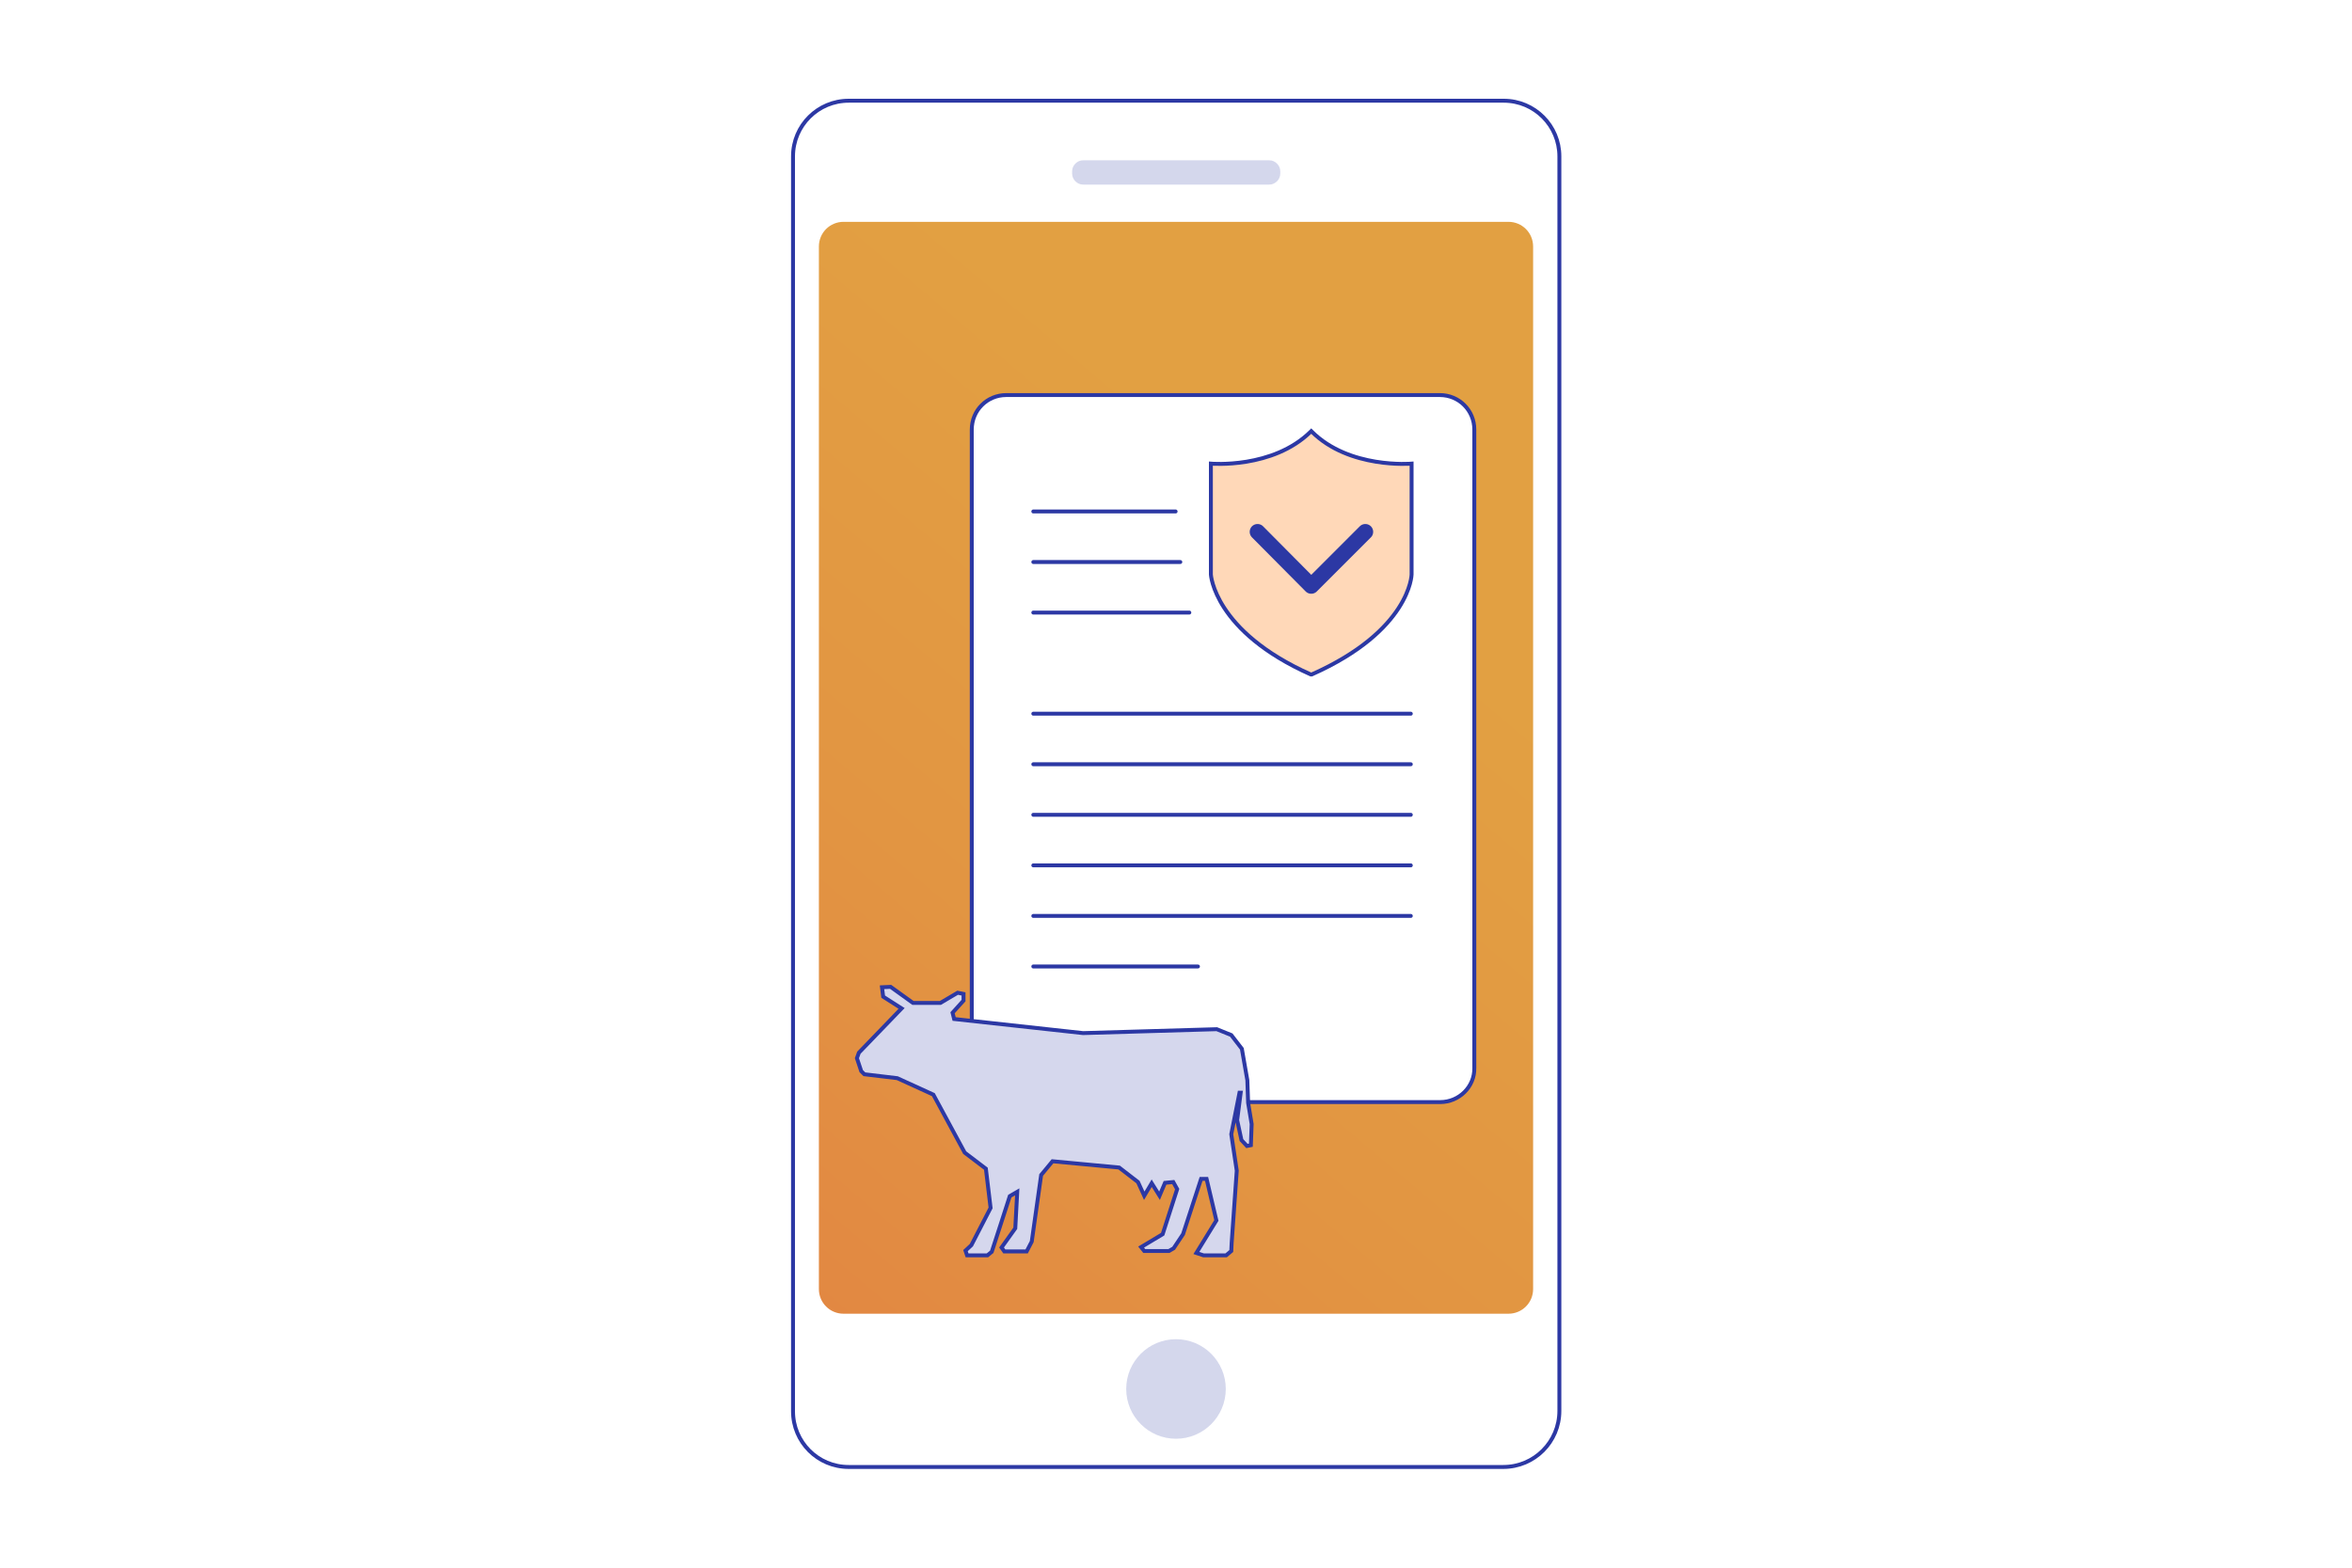 <?xml version="1.0" encoding="utf-8"?>
<!-- Generator: Adobe Illustrator 23.0.3, SVG Export Plug-In . SVG Version: 6.00 Build 0)  -->
<svg version="1.1" id="Layer_1" xmlns="http://www.w3.org/2000/svg" xmlns:xlink="http://www.w3.org/1999/xlink" x="0px" y="0px"
	 viewBox="0 0 600 400" style="enable-background:new 0 0 600 400;" xml:space="preserve">
<style type="text/css">
	.st0{fill:url(#SVGID_1_);}
	.st1{opacity:0.3;fill:#111B72;}
	.st2{opacity:0.31;fill:none;stroke:#E7E0D6;stroke-miterlimit:10;}
	.st3{fill:url(#SVGID_2_);}
	.st4{fill:none;stroke:url(#SVGID_3_);stroke-width:54;stroke-miterlimit:10;}
	.st5{fill:none;stroke:url(#SVGID_4_);stroke-miterlimit:10;}
	.st6{fill:none;stroke:url(#SVGID_5_);stroke-miterlimit:10;}
	.st7{fill:none;stroke:url(#SVGID_6_);stroke-miterlimit:10;}
	.st8{fill:none;stroke:url(#SVGID_7_);stroke-miterlimit:10;}
	.st9{fill:none;stroke:url(#SVGID_8_);stroke-miterlimit:10;}
	.st10{fill:none;stroke:url(#SVGID_9_);stroke-miterlimit:10;}
	.st11{opacity:0.1;}
	.st12{fill:none;stroke:#E7E0D6;stroke-miterlimit:10;}
	.st13{fill:#00007F;stroke:#2C38A4;stroke-width:0.91;stroke-miterlimit:10;}
	.st14{fill:#00007F;stroke:#2C38A4;stroke-width:0.909;stroke-miterlimit:10;}
	.st15{opacity:0.7;}
	.st16{fill-rule:evenodd;clip-rule:evenodd;fill:#F1F1F2;}
	.st17{fill:#F1F1F2;}
	.st18{opacity:0.8;}
	.st19{filter:url(#Adobe_OpacityMaskFilter);}
	.st20{opacity:0.3;mask:url(#SVGID_12_);}
	.st21{fill:#382512;}
	.st22{filter:url(#Adobe_OpacityMaskFilter_1_);}
	.st23{opacity:0.3;mask:url(#SVGID_13_);}
	.st24{opacity:0.75;}
	.st25{fill:url(#SVGID_14_);}
	.st26{opacity:0.2;fill:none;stroke:#F1F1F2;stroke-width:0.75;stroke-miterlimit:10;}
	.st27{opacity:0.6;fill:#F1F1F2;}
	.st28{fill:url(#SVGID_15_);}
	.st29{opacity:0.7;fill:#F1F1F2;}
	.st30{fill:url(#SVGID_16_);}
	.st31{fill:url(#SVGID_17_);}
	.st32{opacity:0.2;}
	.st33{opacity:0.85;fill:none;stroke:#F1F1F2;stroke-width:0.759;stroke-miterlimit:10;}
	.st34{clip-path:url(#SVGID_19_);fill:#F1F1F2;}
	.st35{opacity:0.9;clip-path:url(#SVGID_21_);fill:#F1F1F2;}
	.st36{clip-path:url(#SVGID_23_);fill:#F1F1F2;}
	.st37{fill:#FFFFFF;stroke:#2C38A4;stroke-miterlimit:10;}
	.st38{fill:url(#SVGID_24_);}
	.st39{fill:none;stroke:#2C38A4;stroke-miterlimit:10;}
	.st40{fill:#F1F1F2;stroke:#2C38A4;stroke-miterlimit:10;}
	.st41{opacity:0.5;}
	.st42{clip-path:url(#SVGID_26_);fill:#F1F1F2;}
	.st43{clip-path:url(#SVGID_28_);fill:#F1F1F2;}
	.st44{clip-path:url(#SVGID_30_);fill:#F1F1F2;}
	.st45{fill:#2C38A4;}
	.st46{opacity:0.7;fill:none;stroke:#F1F1F2;stroke-width:1.839;stroke-miterlimit:10;}
	.st47{fill:none;stroke:#2C38A4;stroke-width:2.034;stroke-miterlimit:10;}
	.st48{fill:none;stroke:#2C38A4;stroke-width:1.779;stroke-miterlimit:10;}
	.st49{fill:none;stroke:#2C38A4;stroke-width:1.555;stroke-miterlimit:10;}
	.st50{fill:none;stroke:#2C38A4;stroke-width:1.283;stroke-miterlimit:10;}
	.st51{fill:url(#SVGID_31_);}
	.st52{opacity:0.2;fill:#F1F1F2;}
	.st53{fill:url(#SVGID_32_);}
	.st54{fill:none;stroke:#00007F;stroke-miterlimit:10;}
	.st55{fill:url(#SVGID_33_);}
	.st56{fill:url(#SVGID_34_);}
	.st57{fill:url(#SVGID_35_);}
	.st58{fill:url(#SVGID_36_);}
	.st59{fill:url(#SVGID_37_);}
	.st60{fill:url(#SVGID_38_);}
	.st61{fill:url(#SVGID_39_);}
	.st62{fill:none;stroke:#2C38A4;stroke-width:1.052;stroke-miterlimit:10;}
	.st63{fill:none;stroke:#00007F;stroke-width:0.802;stroke-miterlimit:10;}
	.st64{fill:none;stroke:#00007F;stroke-width:0.862;stroke-miterlimit:10;}
	.st65{fill:none;stroke:#00007F;stroke-width:0.826;stroke-miterlimit:10;}
	.st66{fill:#00007F;}
	.st67{fill:none;stroke:#00007F;stroke-width:1.107;stroke-miterlimit:10;}
	.st68{fill:none;stroke:#00007F;stroke-width:0.909;stroke-miterlimit:10;}
	.st69{fill:none;stroke:#00007F;stroke-width:0.886;stroke-miterlimit:10;}
	.st70{fill-rule:evenodd;clip-rule:evenodd;fill:none;stroke:#2C38A4;stroke-miterlimit:10;}
	.st71{filter:url(#Adobe_OpacityMaskFilter_2_);}
	.st72{opacity:0.3;mask:url(#SVGID_42_);}
	.st73{fill:none;stroke:#382512;stroke-miterlimit:10;}
	.st74{filter:url(#Adobe_OpacityMaskFilter_3_);}
	.st75{opacity:0.3;mask:url(#SVGID_43_);}
	.st76{fill:none;stroke:#00007F;stroke-width:0.91;stroke-miterlimit:10;}
	.st77{fill:#FFFFFF;}
	.st78{fill:none;stroke:#2C38A4;stroke-width:0.934;stroke-miterlimit:10;}
	.st79{fill:none;stroke:#2C38A4;stroke-width:0.91;stroke-miterlimit:10;}
	.st80{fill:url(#SVGID_44_);}
	.st81{fill:#FFFFFF;stroke:#2C38A4;stroke-width:0.192;stroke-miterlimit:10;}
	.st82{fill:url(#SVGID_45_);stroke:#34409A;stroke-width:1.532;stroke-miterlimit:10;}
	.st83{fill:none;stroke:#34409A;stroke-miterlimit:10;}
	.st84{fill:url(#SVGID_46_);}
	.st85{opacity:0.5;fill:#F1F1F2;}
	.st86{opacity:0.2;fill:#FFFFFF;}
	.st87{fill:none;}
	.st88{clip-path:url(#SVGID_48_);fill:#F1F1F2;}
	.st89{opacity:0.6;}
	.st90{clip-path:url(#SVGID_50_);fill:#F1F1F2;}
	.st91{clip-path:url(#SVGID_52_);fill:#F1F1F2;}
	.st92{clip-path:url(#SVGID_54_);fill:#F1F1F2;}
	.st93{clip-path:url(#SVGID_56_);fill:#F1F1F2;}
	.st94{clip-path:url(#SVGID_58_);fill:#F1F1F2;}
	.st95{clip-path:url(#SVGID_60_);fill:#F1F1F2;}
	.st96{fill:none;stroke:#34409A;stroke-width:1.262;stroke-miterlimit:10;}
	.st97{clip-path:url(#SVGID_62_);fill:none;stroke:#34409A;stroke-width:1.262;stroke-miterlimit:10;}
	.st98{clip-path:url(#SVGID_64_);fill:none;stroke:#34409A;stroke-width:1.262;stroke-miterlimit:10;}
	.st99{fill:url(#SVGID_65_);}
	.st100{fill:none;stroke:#2C38A4;stroke-width:1.29;stroke-miterlimit:10;}
	.st101{fill:none;stroke:#00007F;stroke-width:1.034;stroke-miterlimit:10;}
	.st102{fill:url(#SVGID_66_);}
	.st103{opacity:0.2;fill:#2C38A4;}
	.st104{fill:none;stroke:#2C38A4;stroke-width:6;stroke-linecap:round;stroke-linejoin:round;stroke-miterlimit:10;}
	.st105{fill:url(#SVGID_67_);}
	.st106{fill:none;stroke:#2C38A4;stroke-width:2.316;stroke-miterlimit:10;}
	.st107{fill:url(#SVGID_68_);stroke:#34409A;stroke-width:2.87;stroke-miterlimit:10;}
	.st108{fill:url(#SVGID_69_);stroke:#34409A;stroke-width:2.87;stroke-miterlimit:10;}
	.st109{fill:url(#SVGID_70_);}
	.st110{fill:url(#SVGID_71_);}
	.st111{fill:none;stroke:#2C38A4;stroke-width:1.033;stroke-miterlimit:10;}
	.st112{fill:url(#SVGID_72_);stroke:#00007F;stroke-miterlimit:10;}
	.st113{fill:url(#SVGID_73_);stroke:#00007F;stroke-miterlimit:10;}
	.st114{fill:url(#SVGID_74_);stroke:#00007F;stroke-miterlimit:10;}
	.st115{opacity:0.8;fill:#FFFFFF;}
	.st116{fill:url(#SVGID_75_);}
	.st117{fill:none;stroke:#00007F;stroke-width:0.512;stroke-miterlimit:10;}
	.st118{fill:url(#SVGID_76_);}
	.st119{fill:url(#SVGID_77_);}
	.st120{fill:url(#SVGID_78_);stroke:#34409A;stroke-width:2.87;stroke-miterlimit:10;}
	.st121{fill:url(#SVGID_79_);}
	.st122{fill:url(#SVGID_80_);}
	.st123{fill:url(#SVGID_81_);stroke:#00007F;stroke-miterlimit:10;}
	.st124{fill:url(#SVGID_82_);stroke:#00007F;stroke-miterlimit:10;}
	.st125{fill:url(#SVGID_83_);stroke:#00007F;stroke-miterlimit:10;}
	.st126{fill:url(#SVGID_84_);}
	.st127{fill:url(#SVGID_85_);}
	.st128{fill:none;stroke:#000000;stroke-width:30;stroke-linecap:round;stroke-miterlimit:10;stroke-dasharray:0,63.916;}
	.st129{fill:none;stroke:#000000;stroke-width:30;stroke-linecap:round;stroke-miterlimit:10;stroke-dasharray:0,60.145;}
	.st130{fill:none;stroke:#000000;stroke-width:30;stroke-linecap:round;stroke-miterlimit:10;stroke-dasharray:0,59.01;}
	.st131{fill:none;stroke:#000000;stroke-width:30;stroke-linecap:round;stroke-miterlimit:10;stroke-dasharray:0,60.712;}
	.st132{fill:none;stroke:#000000;stroke-width:30;stroke-linecap:round;stroke-miterlimit:10;stroke-dasharray:0,59.904;}
	.st133{fill:none;stroke:#000000;stroke-width:45;stroke-linecap:round;stroke-miterlimit:10;stroke-dasharray:0,77.86;}
	.st134{fill:none;stroke:#000000;stroke-width:45;stroke-linecap:round;stroke-miterlimit:10;stroke-dasharray:0,76.78;}
	.st135{fill:none;stroke:#000000;stroke-width:45;stroke-linecap:round;stroke-miterlimit:10;stroke-dasharray:0,76.374;}
	.st136{fill:none;stroke:#000000;stroke-width:45;stroke-linecap:round;stroke-miterlimit:10;stroke-dasharray:0,76.162;}
	.st137{fill:none;stroke:#000000;stroke-width:45;stroke-linecap:round;stroke-miterlimit:10;stroke-dasharray:0,79.073;}
	.st138{fill:none;stroke:#000000;stroke-width:29;stroke-linecap:round;stroke-miterlimit:10;stroke-dasharray:0,69.096;}
	.st139{fill:none;stroke:#000000;stroke-width:29;stroke-linecap:round;stroke-miterlimit:10;stroke-dasharray:0,63.66;}
	.st140{fill:none;stroke:#000000;stroke-width:29;stroke-linecap:round;stroke-miterlimit:10;stroke-dasharray:0,61.842;}
	.st141{fill:none;stroke:#000000;stroke-width:29;stroke-linecap:round;stroke-miterlimit:10;stroke-dasharray:0,64.139;}
	.st142{fill:none;stroke:#000000;stroke-width:29;stroke-linecap:round;stroke-miterlimit:10;stroke-dasharray:0,62.903;}
	.st143{fill:none;stroke:#000000;stroke-width:70;stroke-linecap:round;stroke-miterlimit:10;stroke-dasharray:0,191.781;}
	.st144{fill:url(#SVGID_86_);}
	.st145{opacity:0.3;fill:url(#SVGID_87_);}
	.st146{opacity:0.3;fill:url(#SVGID_88_);}
	.st147{opacity:0.3;fill:url(#SVGID_89_);}
	.st148{opacity:0.3;fill:url(#SVGID_90_);}
	.st149{fill:url(#SVGID_91_);}
	.st150{opacity:0.3;fill:url(#SVGID_92_);}
	.st151{opacity:0.3;fill:url(#SVGID_93_);}
	.st152{opacity:0.3;fill:url(#SVGID_94_);}
	.st153{opacity:0.3;fill:url(#SVGID_95_);}
	.st154{opacity:0.3;fill:url(#SVGID_96_);}
	.st155{opacity:0.3;fill:url(#SVGID_97_);}
	.st156{fill:url(#SVGID_98_);}
	.st157{opacity:0.3;fill:url(#SVGID_99_);}
	.st158{fill:url(#SVGID_100_);}
	.st159{opacity:0.3;fill:url(#SVGID_101_);}
	.st160{fill:url(#SVGID_102_);}
	.st161{opacity:0.3;fill:url(#SVGID_103_);}
	.st162{opacity:0.3;fill:url(#SVGID_104_);}
	.st163{opacity:0.3;fill:url(#SVGID_105_);}
	.st164{opacity:0.3;fill:url(#SVGID_106_);}
	.st165{opacity:0.3;fill:url(#SVGID_107_);}
	.st166{fill:url(#SVGID_108_);}
	.st167{opacity:0.3;fill:url(#SVGID_109_);}
	.st168{fill:url(#SVGID_110_);}
	.st169{opacity:0.3;fill:url(#SVGID_111_);}
	.st170{fill:url(#SVGID_112_);}
	.st171{opacity:0.3;fill:url(#SVGID_113_);}
	.st172{fill:url(#SVGID_114_);}
	.st173{opacity:0.3;fill:url(#SVGID_115_);}
	.st174{opacity:0.3;fill:url(#SVGID_116_);}
	.st175{opacity:0.3;fill:url(#SVGID_117_);}
	.st176{opacity:0.3;fill:url(#SVGID_118_);}
	.st177{opacity:0.3;fill:url(#SVGID_119_);}
	.st178{opacity:0.3;fill:url(#SVGID_120_);}
	.st179{opacity:0.3;fill:url(#SVGID_121_);}
	.st180{opacity:0.3;fill:url(#SVGID_122_);}
	.st181{opacity:0.3;fill:url(#SVGID_123_);}
	.st182{opacity:0.3;fill:url(#SVGID_124_);}
	.st183{opacity:0.3;fill:url(#SVGID_125_);}
	.st184{fill:url(#SVGID_126_);}
	.st185{opacity:0.3;fill:url(#SVGID_127_);}
	.st186{fill:url(#SVGID_128_);}
	.st187{opacity:0.3;fill:url(#SVGID_129_);}
	.st188{fill:url(#SVGID_130_);}
	.st189{fill:url(#SVGID_131_);}
	.st190{opacity:0.3;fill:url(#SVGID_132_);}
	.st191{fill:url(#SVGID_133_);}
	.st192{opacity:0.3;fill:url(#SVGID_134_);}
	.st193{fill:url(#SVGID_135_);}
	.st194{opacity:0.3;fill:url(#SVGID_136_);}
	.st195{opacity:0.3;fill:url(#SVGID_137_);}
	.st196{opacity:0.3;fill:url(#SVGID_138_);}
	.st197{opacity:0.3;fill:url(#SVGID_139_);}
	.st198{opacity:0.3;fill:url(#SVGID_140_);}
	.st199{opacity:0.3;fill:url(#SVGID_141_);}
	.st200{opacity:0.3;fill:url(#SVGID_142_);}
	.st201{opacity:0.3;fill:url(#SVGID_143_);}
	.st202{opacity:0.3;fill:url(#SVGID_144_);}
	.st203{opacity:0.3;fill:url(#SVGID_145_);}
	.st204{opacity:0.3;fill:url(#SVGID_146_);}
	.st205{fill:url(#SVGID_147_);}
	.st206{opacity:0.3;fill:url(#SVGID_148_);}
	.st207{fill:url(#SVGID_149_);}
	.st208{opacity:0.3;fill:url(#SVGID_150_);}
	.st209{fill:url(#SVGID_151_);}
	.st210{opacity:0.3;fill:url(#SVGID_152_);}
	.st211{fill:url(#SVGID_153_);}
	.st212{opacity:0.3;fill:url(#SVGID_154_);}
	.st213{fill:url(#SVGID_155_);}
	.st214{opacity:0.3;fill:url(#SVGID_156_);}
	.st215{fill:url(#SVGID_157_);}
	.st216{opacity:0.3;fill:url(#SVGID_158_);}
	.st217{fill:url(#SVGID_159_);}
	.st218{opacity:0.3;fill:url(#SVGID_160_);}
	.st219{opacity:0.3;fill:url(#SVGID_161_);}
	.st220{opacity:0.3;fill:url(#SVGID_162_);}
	.st221{opacity:0.3;fill:url(#SVGID_163_);}
	.st222{opacity:0.3;fill:url(#SVGID_164_);}
	.st223{opacity:0.3;fill:url(#SVGID_165_);}
	.st224{fill:url(#SVGID_166_);}
	.st225{fill:url(#SVGID_167_);}
	.st226{fill:url(#SVGID_168_);}
	.st227{fill:url(#SVGID_169_);}
	.st228{fill:url(#SVGID_170_);}
	.st229{fill:url(#SVGID_171_);}
	.st230{fill:url(#SVGID_172_);}
	.st231{fill:url(#SVGID_173_);}
	.st232{fill:url(#SVGID_174_);}
	.st233{fill:url(#SVGID_175_);}
	.st234{fill:url(#SVGID_176_);}
	.st235{fill:url(#SVGID_177_);}
	.st236{fill:url(#SVGID_178_);}
	.st237{fill:url(#SVGID_179_);}
	.st238{fill:url(#SVGID_180_);}
	.st239{fill:url(#SVGID_181_);}
	.st240{fill:url(#SVGID_182_);}
	.st241{opacity:0.3;}
	.st242{opacity:0.3;fill:none;stroke:#E7E0D6;stroke-miterlimit:10;}
	.st243{fill:url(#SVGID_183_);}
	.st244{fill:url(#SVGID_184_);}
	.st245{fill:url(#SVGID_185_);}
	.st246{fill:url(#SVGID_186_);}
	.st247{fill:url(#SVGID_187_);}
	.st248{fill:url(#SVGID_188_);}
	.st249{fill:url(#SVGID_189_);}
	.st250{fill:url(#SVGID_190_);}
	.st251{fill:none;stroke:#808EDD;stroke-miterlimit:10;}
	.st252{fill:none;stroke:#808EDD;stroke-linecap:round;stroke-miterlimit:10;stroke-dasharray:5;}
	.st253{fill:none;stroke:#808EDD;stroke-linejoin:round;stroke-miterlimit:10;}
	.st254{fill:none;stroke:#808EDD;stroke-linecap:round;stroke-miterlimit:10;}
	.st255{fill:none;stroke:#808EDD;stroke-linecap:round;stroke-miterlimit:10;stroke-dasharray:11.774,11.774;}
	.st256{fill:#808285;stroke:#808EDD;stroke-miterlimit:10;}
	.st257{fill:#FFFFFF;stroke:#808EDD;stroke-miterlimit:10;}
	.st258{fill:url(#SVGID_191_);}
	.st259{fill:url(#SVGID_192_);}
	.st260{fill:url(#SVGID_655_);}
	.st261{fill:url(#SVGID_656_);}
	.st262{fill:url(#SVGID_657_);}
	.st263{fill:url(#SVGID_658_);}
	.st264{fill:url(#SVGID_659_);}
	.st265{fill:url(#SVGID_660_);}
	.st266{fill:url(#SVGID_661_);}
	.st267{fill:url(#SVGID_662_);}
	.st268{opacity:0.4;fill:url(#SVGID_663_);}
	.st269{opacity:0.4;fill:url(#SVGID_664_);}
	.st270{fill:url(#SVGID_665_);}
	.st271{opacity:0.4;fill:url(#SVGID_666_);}
	.st272{opacity:0.4;fill:url(#SVGID_667_);}
	.st273{opacity:0.4;fill:url(#SVGID_668_);}
	.st274{fill:url(#SVGID_669_);}
	.st275{fill:url(#SVGID_670_);}
	.st276{opacity:0.4;fill:url(#SVGID_671_);}
	.st277{fill:none;stroke:url(#SVGID_672_);stroke-miterlimit:10;}
	.st278{opacity:0.1;fill:none;stroke:#E7E0D6;stroke-miterlimit:10;}
	.st279{fill:none;stroke:url(#SVGID_673_);stroke-miterlimit:10;}
	.st280{fill:none;stroke:url(#SVGID_674_);stroke-miterlimit:10;}
	.st281{opacity:0.3;fill:url(#SVGID_675_);}
	.st282{opacity:0.3;fill:url(#SVGID_676_);}
	.st283{opacity:0.3;fill:url(#SVGID_677_);}
	.st284{opacity:0.3;fill:url(#SVGID_678_);}
	.st285{opacity:0.3;fill:url(#SVGID_679_);}
	.st286{opacity:0.3;fill:url(#SVGID_680_);}
	.st287{opacity:0.3;fill:url(#SVGID_681_);}
	.st288{opacity:0.3;fill:url(#SVGID_682_);}
	.st289{opacity:0.3;fill:url(#SVGID_683_);}
	.st290{opacity:0.3;fill:url(#SVGID_684_);}
	.st291{fill:url(#SVGID_685_);}
	.st292{opacity:0.3;fill:none;}
	.st293{fill:url(#SVGID_686_);}
	.st294{fill:url(#SVGID_687_);}
	.st295{fill:url(#SVGID_688_);}
	.st296{fill:url(#SVGID_689_);}
	.st297{fill:url(#SVGID_690_);}
	.st298{fill:url(#SVGID_691_);}
	.st299{fill:url(#SVGID_692_);}
	.st300{fill:url(#SVGID_693_);}
	.st301{fill:url(#SVGID_694_);}
	.st302{fill:url(#SVGID_695_);}
	.st303{fill:none;stroke:url(#SVGID_696_);stroke-miterlimit:10;}
	.st304{fill:none;stroke:url(#SVGID_697_);stroke-miterlimit:10;}
	.st305{fill:none;stroke:url(#SVGID_698_);stroke-miterlimit:10;}
	.st306{fill:url(#SVGID_699_);}
	.st307{fill:url(#SVGID_700_);}
	.st308{fill:url(#SVGID_701_);}
	.st309{fill:url(#SVGID_702_);}
	.st310{fill:url(#SVGID_703_);}
	.st311{fill:url(#SVGID_704_);}
	.st312{fill:url(#SVGID_705_);}
	.st313{fill:url(#SVGID_706_);}
	.st314{fill:url(#SVGID_707_);}
	.st315{fill:url(#SVGID_708_);}
	.st316{fill:none;stroke:url(#SVGID_709_);stroke-miterlimit:10;}
	.st317{fill:none;stroke:url(#SVGID_710_);stroke-miterlimit:10;}
	.st318{fill:none;stroke:url(#SVGID_711_);stroke-miterlimit:10;}
	.st319{fill:url(#SVGID_712_);}
	.st320{fill:url(#SVGID_713_);}
	.st321{fill:url(#SVGID_714_);}
	.st322{fill:url(#SVGID_715_);}
	.st323{fill:url(#SVGID_716_);}
	.st324{fill:url(#SVGID_717_);}
	.st325{fill:url(#SVGID_718_);}
	.st326{fill:url(#SVGID_719_);}
	.st327{fill:url(#SVGID_720_);}
	.st328{fill:url(#SVGID_721_);}
	.st329{fill:none;stroke:#DCA26F;stroke-miterlimit:10;}
	.st330{fill:url(#SVGID_722_);}
	.st331{fill:url(#SVGID_723_);}
	.st332{fill:url(#SVGID_724_);}
	.st333{fill:url(#SVGID_725_);}
	.st334{fill:url(#SVGID_726_);}
	.st335{fill:url(#SVGID_727_);}
	.st336{fill:url(#SVGID_728_);}
	.st337{fill:url(#SVGID_729_);}
	.st338{fill:url(#SVGID_730_);}
	.st339{fill:url(#SVGID_731_);}
	.st340{fill:url(#SVGID_732_);}
	.st341{fill:url(#SVGID_733_);}
	.st342{fill:url(#SVGID_734_);}
	.st343{fill:url(#SVGID_735_);}
	.st344{fill:url(#SVGID_736_);}
	.st345{fill:url(#SVGID_737_);}
	.st346{fill:url(#SVGID_738_);}
	.st347{fill:url(#SVGID_739_);}
	.st348{fill:url(#SVGID_740_);}
	.st349{fill:url(#SVGID_741_);}
	.st350{fill:url(#SVGID_742_);}
	.st351{fill:url(#SVGID_743_);}
	.st352{fill:url(#SVGID_744_);}
	.st353{fill:url(#SVGID_745_);}
	.st354{fill:url(#SVGID_746_);}
	.st355{fill:url(#SVGID_747_);}
	.st356{fill:url(#SVGID_748_);}
	.st357{fill:url(#SVGID_749_);}
	.st358{fill:url(#SVGID_750_);}
	.st359{fill:url(#SVGID_751_);}
	.st360{fill:url(#SVGID_752_);}
	.st361{fill:none;stroke:url(#SVGID_753_);stroke-miterlimit:10;stroke-dasharray:8,4;}
	.st362{fill:url(#SVGID_754_);}
	.st363{fill:url(#SVGID_755_);}
	.st364{fill:url(#SVGID_756_);}
	.st365{fill:url(#SVGID_757_);}
	.st366{fill:url(#SVGID_758_);}
	.st367{fill:url(#SVGID_759_);}
	.st368{fill:url(#SVGID_760_);}
	.st369{fill:url(#SVGID_761_);}
	.st370{fill:url(#SVGID_762_);}
	.st371{fill:url(#SVGID_763_);}
	.st372{fill:url(#SVGID_764_);}
	.st373{fill:url(#SVGID_765_);}
	.st374{fill:url(#SVGID_766_);}
	.st375{fill:url(#SVGID_767_);}
	.st376{fill:url(#SVGID_768_);}
	.st377{fill:url(#SVGID_769_);}
	.st378{fill:url(#SVGID_770_);}
	.st379{fill:url(#SVGID_771_);}
	.st380{fill:url(#SVGID_772_);}
	.st381{fill:url(#SVGID_773_);}
	.st382{fill:none;stroke:url(#SVGID_774_);stroke-width:120;stroke-miterlimit:10;}
	.st383{fill:url(#SVGID_775_);}
	.st384{fill:url(#SVGID_776_);}
	.st385{fill:url(#SVGID_777_);}
	.st386{fill:url(#SVGID_778_);}
	.st387{fill:url(#SVGID_779_);}
	.st388{fill:url(#SVGID_780_);}
	.st389{fill:url(#SVGID_781_);}
	.st390{fill:url(#SVGID_782_);}
	.st391{fill:url(#SVGID_783_);}
	.st392{fill:url(#SVGID_784_);}
	.st393{opacity:0.3;fill:url(#SVGID_785_);}
	.st394{opacity:0.3;fill:url(#SVGID_786_);}
	.st395{opacity:0.3;fill:url(#SVGID_787_);}
	.st396{opacity:0.3;fill:url(#SVGID_788_);}
	.st397{opacity:0.3;fill:url(#SVGID_789_);}
	.st398{fill:url(#SVGID_790_);}
	.st399{opacity:0.3;fill:url(#SVGID_791_);}
	.st400{opacity:0.3;fill:url(#SVGID_792_);}
	.st401{opacity:0.3;fill:url(#SVGID_793_);}
	.st402{opacity:0.3;fill:url(#SVGID_794_);}
	.st403{opacity:0.3;fill:url(#SVGID_795_);}
	.st404{opacity:0.3;fill:url(#SVGID_796_);}
	.st405{opacity:0.3;fill:url(#SVGID_797_);}
	.st406{opacity:0.3;fill:url(#SVGID_798_);}
	.st407{opacity:0.3;fill:url(#SVGID_799_);}
	.st408{fill:url(#SVGID_800_);}
	.st409{opacity:0.3;fill:url(#SVGID_801_);}
	.st410{opacity:0.3;fill:url(#SVGID_802_);}
	.st411{opacity:0.3;fill:url(#SVGID_803_);}
	.st412{opacity:0.3;fill:url(#SVGID_804_);}
	.st413{fill:url(#SVGID_805_);}
	.st414{opacity:0.3;fill:url(#SVGID_806_);}
	.st415{opacity:0.3;fill:url(#SVGID_807_);}
	.st416{opacity:0.3;fill:url(#SVGID_808_);}
	.st417{opacity:0.3;fill:url(#SVGID_809_);}
	.st418{opacity:0.3;fill:url(#SVGID_810_);}
	.st419{opacity:0.3;fill:url(#SVGID_811_);}
	.st420{opacity:0.3;fill:url(#SVGID_812_);}
	.st421{opacity:0.3;fill:url(#SVGID_813_);}
	.st422{opacity:0.3;fill:url(#SVGID_814_);}
	.st423{opacity:0.3;fill:url(#SVGID_815_);}
	.st424{opacity:0.3;fill:url(#SVGID_816_);}
	.st425{opacity:0.3;fill:url(#SVGID_817_);}
	.st426{opacity:0.3;fill:url(#SVGID_818_);}
	.st427{opacity:0.3;fill:url(#SVGID_819_);}
	.st428{opacity:0.3;fill:url(#SVGID_820_);}
	.st429{opacity:0.3;fill:url(#SVGID_821_);}
	.st430{opacity:0.3;fill:url(#SVGID_822_);}
	.st431{opacity:0.3;fill:url(#SVGID_823_);}
	.st432{opacity:0.3;fill:url(#SVGID_824_);}
	.st433{opacity:0.3;fill:url(#SVGID_825_);}
	.st434{opacity:0.3;fill:url(#SVGID_826_);}
	.st435{opacity:0.3;fill:url(#SVGID_827_);}
	.st436{opacity:0.3;fill:url(#SVGID_828_);}
	.st437{opacity:0.3;fill:url(#SVGID_829_);}
	.st438{opacity:0.3;fill:url(#SVGID_830_);}
	.st439{opacity:0.3;fill:url(#SVGID_831_);}
	.st440{opacity:0.3;fill:url(#SVGID_832_);}
	.st441{opacity:0.3;fill:url(#SVGID_833_);}
	.st442{opacity:0.3;fill:url(#SVGID_834_);}
	.st443{opacity:0.3;fill:url(#SVGID_835_);}
	.st444{opacity:0.3;fill:url(#SVGID_836_);}
	.st445{opacity:0.3;fill:url(#SVGID_837_);}
	.st446{opacity:0.3;fill:url(#SVGID_838_);}
	.st447{opacity:0.3;fill:url(#SVGID_839_);}
	.st448{fill:url(#SVGID_840_);}
	.st449{fill:url(#SVGID_841_);}
	.st450{opacity:0.3;fill:url(#SVGID_842_);}
	.st451{opacity:0.3;fill:url(#SVGID_843_);}
	.st452{opacity:0.3;fill:url(#SVGID_844_);}
	.st453{opacity:0.3;fill:url(#SVGID_845_);}
	.st454{opacity:0.3;fill:url(#SVGID_846_);}
	.st455{opacity:0.3;fill:url(#SVGID_847_);}
	.st456{opacity:0.3;fill:url(#SVGID_848_);}
	.st457{opacity:0.3;fill:url(#SVGID_849_);}
	.st458{opacity:0.3;fill:url(#SVGID_850_);}
	.st459{opacity:0.3;fill:url(#SVGID_851_);}
	.st460{opacity:0.3;fill:url(#SVGID_852_);}
	.st461{fill:url(#SVGID_853_);}
	.st462{opacity:0.3;fill:url(#SVGID_854_);}
	.st463{opacity:0.3;fill:url(#SVGID_855_);}
	.st464{opacity:0.3;fill:url(#SVGID_856_);}
	.st465{opacity:0.3;fill:url(#SVGID_857_);}
	.st466{opacity:0.3;fill:url(#SVGID_858_);}
	.st467{fill:none;stroke:url(#SVGID_859_);stroke-miterlimit:10;}
	.st468{fill:none;stroke:url(#SVGID_860_);stroke-miterlimit:10;}
	.st469{fill:none;stroke:url(#SVGID_861_);stroke-miterlimit:10;}
	.st470{fill:none;stroke:url(#SVGID_862_);stroke-miterlimit:10;}
	.st471{fill:none;stroke:url(#SVGID_863_);stroke-miterlimit:10;}
	.st472{fill:none;stroke:url(#SVGID_864_);stroke-miterlimit:10;}
	.st473{fill:none;stroke:url(#SVGID_865_);stroke-miterlimit:10;}
	.st474{fill:none;stroke:url(#SVGID_866_);stroke-miterlimit:10;}
	.st475{fill:none;stroke:url(#SVGID_867_);stroke-miterlimit:10;}
	.st476{fill:none;stroke:url(#SVGID_868_);stroke-miterlimit:10;}
	.st477{fill:none;stroke:url(#SVGID_869_);stroke-miterlimit:10;}
	.st478{fill:none;stroke:#E2AE74;stroke-linecap:round;stroke-miterlimit:10;}
	.st479{fill:none;stroke:url(#SVGID_870_);stroke-miterlimit:10;}
	.st480{fill:url(#SVGID_871_);}
	.st481{fill:none;stroke:#FFFFFF;stroke-miterlimit:10;}
	.st482{fill:url(#SVGID_872_);}
	.st483{fill:none;stroke:#FFFFFF;stroke-miterlimit:10;stroke-dasharray:10.124,4.049;}
	.st484{fill:none;stroke:url(#SVGID_873_);stroke-miterlimit:10;}
	.st485{fill:url(#SVGID_874_);}
	.st486{fill:#111B72;}
	.st487{fill:url(#SVGID_875_);}
	.st488{fill:url(#SVGID_876_);}
	.st489{clip-path:url(#SVGID_878_);fill:#F1F1F2;}
	.st490{opacity:0.9;clip-path:url(#SVGID_880_);fill:#F1F1F2;}
	.st491{clip-path:url(#SVGID_882_);fill:#F1F1F2;}
	.st492{fill:url(#SVGID_883_);}
	.st493{clip-path:url(#SVGID_885_);fill:#F1F1F2;}
	.st494{clip-path:url(#SVGID_887_);fill:#F1F1F2;}
	.st495{clip-path:url(#SVGID_889_);fill:#F1F1F2;}
	.st496{fill:none;stroke:#F1F1F2;stroke-width:6;stroke-linecap:round;stroke-miterlimit:10;}
	.st497{fill:none;stroke:#F1F1F2;stroke-width:2;stroke-linecap:round;stroke-miterlimit:10;}
	.st498{fill:none;stroke:#FFFFFF;stroke-miterlimit:10;stroke-dasharray:10,4;}
	.st499{opacity:0.5;fill:#111B72;}
	.st500{opacity:0.6;fill:none;stroke:#FFFFFF;stroke-miterlimit:10;}
	.st501{fill:url(#SVGID_890_);}
	.st502{opacity:0.5;fill:none;stroke:#E7E0D6;stroke-miterlimit:10;}
	.st503{fill:#E7E0D6;}
	.st504{fill:url(#SVGID_891_);}
	.st505{fill:url(#SVGID_892_);}
	.st506{fill:url(#SVGID_893_);}
	.st507{fill:url(#SVGID_894_);}
	.st508{fill:url(#SVGID_895_);}
	.st509{fill:url(#SVGID_896_);}
	.st510{fill:url(#SVGID_897_);}
	.st511{fill:url(#SVGID_898_);}
	.st512{opacity:0.4;fill:none;stroke:#FFFFFF;stroke-miterlimit:10;stroke-dasharray:10,4;}
	.st513{fill:url(#SVGID_899_);}
	.st514{fill:url(#SVGID_900_);}
	.st515{fill:url(#SVGID_901_);}
	.st516{fill:url(#SVGID_902_);}
	.st517{fill:url(#SVGID_903_);}
	.st518{fill:url(#SVGID_904_);}
	.st519{fill:url(#SVGID_905_);}
	.st520{fill:url(#SVGID_906_);}
	.st521{fill:url(#SVGID_907_);}
	.st522{fill:url(#SVGID_908_);}
	.st523{fill:url(#SVGID_909_);}
	.st524{fill:url(#SVGID_910_);}
	.st525{opacity:0.2;clip-path:url(#SVGID_912_);fill:#2C38A4;}
	.st526{clip-path:url(#SVGID_912_);}
	.st527{fill:#FFD8B8;}
	.st528{fill:none;stroke:#2C38A4;stroke-width:4;stroke-linecap:round;stroke-linejoin:round;stroke-miterlimit:10;}
	.st529{fill:url(#SVGID_913_);}
	.st530{opacity:0.2;clip-path:url(#SVGID_915_);fill:#2C38A4;}
	.st531{clip-path:url(#SVGID_915_);}
	.st532{fill:url(#SVGID_916_);}
	.st533{fill:none;stroke:#2C38A4;stroke-linecap:round;stroke-miterlimit:10;}
	.st534{fill:url(#SVGID_917_);}
	.st535{display:none;fill:#F1F1F2;}
	.st536{fill:url(#SVGID_918_);}
	.st537{fill:none;stroke:#2C38A4;stroke-width:4;stroke-linecap:round;stroke-miterlimit:10;}
	.st538{fill:url(#SVGID_919_);}
	.st539{opacity:0.4;}
	.st540{fill:#FFFFFF;stroke:#2C38A4;stroke-linecap:round;stroke-miterlimit:10;}
	.st541{fill:url(#SVGID_920_);}
	.st542{fill:url(#SVGID_921_);}
	.st543{fill:url(#SVGID_922_);}
	.st544{fill:url(#SVGID_923_);}
	.st545{fill:url(#SVGID_924_);}
	.st546{fill:url(#SVGID_925_);}
	.st547{fill:#E28242;}
	.st548{fill:#E2A042;}
	.st549{fill:#E2AE74;}
	.st550{fill:#D28B65;}
	.st551{fill:url(#SVGID_926_);}
	.st552{opacity:0.2;fill:#FFFFFF;stroke:#2C38A4;stroke-miterlimit:10;}
	.st553{opacity:0.7;fill:none;}
	.st554{fill:url(#SVGID_927_);}
	.st555{fill:url(#SVGID_928_);}
	.st556{fill:url(#SVGID_929_);}
	.st557{fill:url(#SVGID_930_);}
	.st558{opacity:0.2;clip-path:url(#SVGID_932_);fill:#2C38A4;}
	.st559{clip-path:url(#SVGID_932_);}
	.st560{fill:url(#SVGID_933_);}
	.st561{opacity:0.2;clip-path:url(#SVGID_935_);fill:#2C38A4;}
	.st562{clip-path:url(#SVGID_935_);}
	.st563{fill:url(#SVGID_936_);}
	.st564{fill:url(#SVGID_937_);}
	.st565{fill:url(#SVGID_938_);}
	.st566{fill:url(#SVGID_939_);}
	.st567{fill:url(#SVGID_940_);}
	.st568{opacity:0.1;fill:#FFFFFF;stroke:#2C38A4;stroke-miterlimit:10;stroke-dasharray:10,4;}
	.st569{fill:url(#SVGID_941_);}
</style>
<g>
	<g>
		<path class="st37" d="M383.5,374.3H216.5c-7.9,0-14.2-6.4-14.2-14.2V39.9c0-7.9,6.4-14.2,14.2-14.2h167.1
			c7.9,0,14.2,6.4,14.2,14.2v320.1C397.8,367.9,391.4,374.3,383.5,374.3z"/>
		<linearGradient id="SVGID_1_" gradientUnits="userSpaceOnUse" x1="344.46" y1="143.082" x2="163.564" y2="357.797">
			<stop  offset="0" style="stop-color:#E2A042"/>
			<stop  offset="0.46" style="stop-color:#E29542"/>
			<stop  offset="1" style="stop-color:#E28242"/>
		</linearGradient>
		<path class="st0" d="M384.8,335.2H215.2c-3.5,0-6.3-2.8-6.3-6.3v-266c0-3.5,2.8-6.3,6.3-6.3h169.6c3.5,0,6.3,2.8,6.3,6.3v266
			C391.1,332.4,388.3,335.2,384.8,335.2z"/>
		<path class="st103" d="M323.8,47.1h-47.5c-1.5,0-2.8-1.3-2.8-2.8v-0.6c0-1.5,1.3-2.8,2.8-2.8h47.5c1.5,0,2.8,1.3,2.8,2.8v0.6
			C326.6,45.8,325.3,47.1,323.8,47.1z"/>
		<circle class="st103" cx="300" cy="354.4" r="12.7"/>
	</g>
	<g>
		<path class="st37" d="M367.4,281.2H256.7c-4.9,0-8.8-3.9-8.8-8.8V109.6c0-4.9,3.9-8.8,8.8-8.8h110.6c4.9,0,8.8,3.9,8.8,8.8v162.9
			C376.2,277.3,372.2,281.2,367.4,281.2z"/>
		<line class="st533" x1="263.6" y1="130.5" x2="299.9" y2="130.5"/>
		<line class="st533" x1="263.6" y1="143.4" x2="301.1" y2="143.4"/>
		<line class="st533" x1="263.6" y1="156.3" x2="303.4" y2="156.3"/>
		<line class="st533" x1="263.6" y1="182.1" x2="359.9" y2="182.1"/>
		<line class="st533" x1="263.6" y1="195" x2="359.9" y2="195"/>
		<line class="st533" x1="263.6" y1="207.9" x2="359.9" y2="207.9"/>
		<line class="st533" x1="263.6" y1="220.8" x2="359.9" y2="220.8"/>
		<line class="st533" x1="263.6" y1="233.7" x2="359.9" y2="233.7"/>
		<line class="st533" x1="263.6" y1="246.6" x2="305.6" y2="246.6"/>
	</g>
	<path class="st527" d="M334.6,172.1c25.2-11.2,25.5-25.5,25.5-25.5v-28.3c0,0-15.9,1.4-25.5-8.2l-0.1-0.1l-0.1,0.1
		c-9.7,9.6-25.5,8.2-25.5,8.2v28.3c0,0,0.8,14.5,25.5,25.5H334.6L334.6,172.1z"/>
	<polyline class="st528" points="348.3,135.7 334.5,149.5 320.8,135.7 	"/>
	<path class="st39" d="M334.6,172.1c25.2-11.2,25.5-25.5,25.5-25.5v-28.3c0,0-15.9,1.4-25.5-8.2l-0.1-0.1l-0.1,0.1
		c-9.7,9.6-25.5,8.2-25.5,8.2v28.3c0,0,0.8,14.5,25.5,25.5H334.6L334.6,172.1z"/>
	<g>
		<g>
			<polygon class="st37" points="218.6,270 219.7,273.3 220.5,274.1 228.9,275.1 238.1,279.3 246.1,294.1 251.5,298.2 252.7,308.2 
				247.8,317.7 246.3,319.1 246.7,320.3 251.9,320.3 253,319.4 255.6,311.4 257.6,305.2 259.5,304.1 259,313.4 255.5,318.3 
				256.2,319.3 261.9,319.3 263.2,316.8 265.6,299.8 268.5,296.3 285.5,297.9 290.3,301.6 291.9,305.1 293.8,301.9 295.8,305.1 
				297.2,301.8 299.3,301.6 300.3,303.4 296.6,314.9 291.1,318.2 291.9,319.2 298.2,319.2 299.4,318.5 301.8,314.9 306.4,300.8 
				307.8,300.8 310.3,311.4 305.2,319.7 307,320.3 312.8,320.3 314.1,319.2 314.2,317.1 315.5,298.7 314.1,289.4 316.2,278.8 
				316.5,278.8 315.6,285.8 316.7,290.9 318.1,292.4 319.1,292.2 319.3,286.8 318.4,281.4 318.2,275.6 316.8,267.6 314.1,264.1 
				310.4,262.6 276.3,263.6 243.4,260 243,258.4 245.8,255.3 245.8,253.6 244.3,253.3 239.9,255.9 232.9,255.9 227.2,251.8 
				225,251.9 225.3,254.3 230,257.3 219.1,268.6 			"/>
		</g>
		<g class="st32">
			<polygon class="st45" points="218.6,270 219.7,273.3 220.5,274.1 228.9,275.1 238.1,279.3 246.1,294.1 251.5,298.2 252.7,308.2 
				247.8,317.7 246.3,319.1 246.7,320.3 251.9,320.3 253,319.4 255.6,311.4 257.6,305.2 259.5,304.1 259,313.4 255.5,318.3 
				256.2,319.3 261.9,319.3 263.2,316.8 265.6,299.8 268.5,296.3 285.5,297.9 290.3,301.6 291.9,305.1 293.8,301.9 295.8,305.1 
				297.2,301.8 299.3,301.6 300.3,303.4 296.6,314.9 291.1,318.2 291.9,319.2 298.2,319.2 299.4,318.5 301.8,314.9 306.4,300.8 
				307.8,300.8 310.3,311.4 305.2,319.7 307,320.3 312.8,320.3 314.1,319.2 314.2,317.1 315.5,298.7 314.1,289.4 316.2,278.8 
				316.5,278.8 315.6,285.8 316.7,290.9 318.1,292.4 319.1,292.2 319.3,286.8 318.4,281.4 318.2,275.6 316.8,267.6 314.1,264.1 
				310.4,262.6 276.3,263.6 243.4,260 243,258.4 245.8,255.3 245.8,253.6 244.3,253.3 239.9,255.9 232.9,255.9 227.2,251.8 
				225,251.9 225.3,254.3 230,257.3 219.1,268.6 			"/>
		</g>
	</g>
</g>
</svg>
